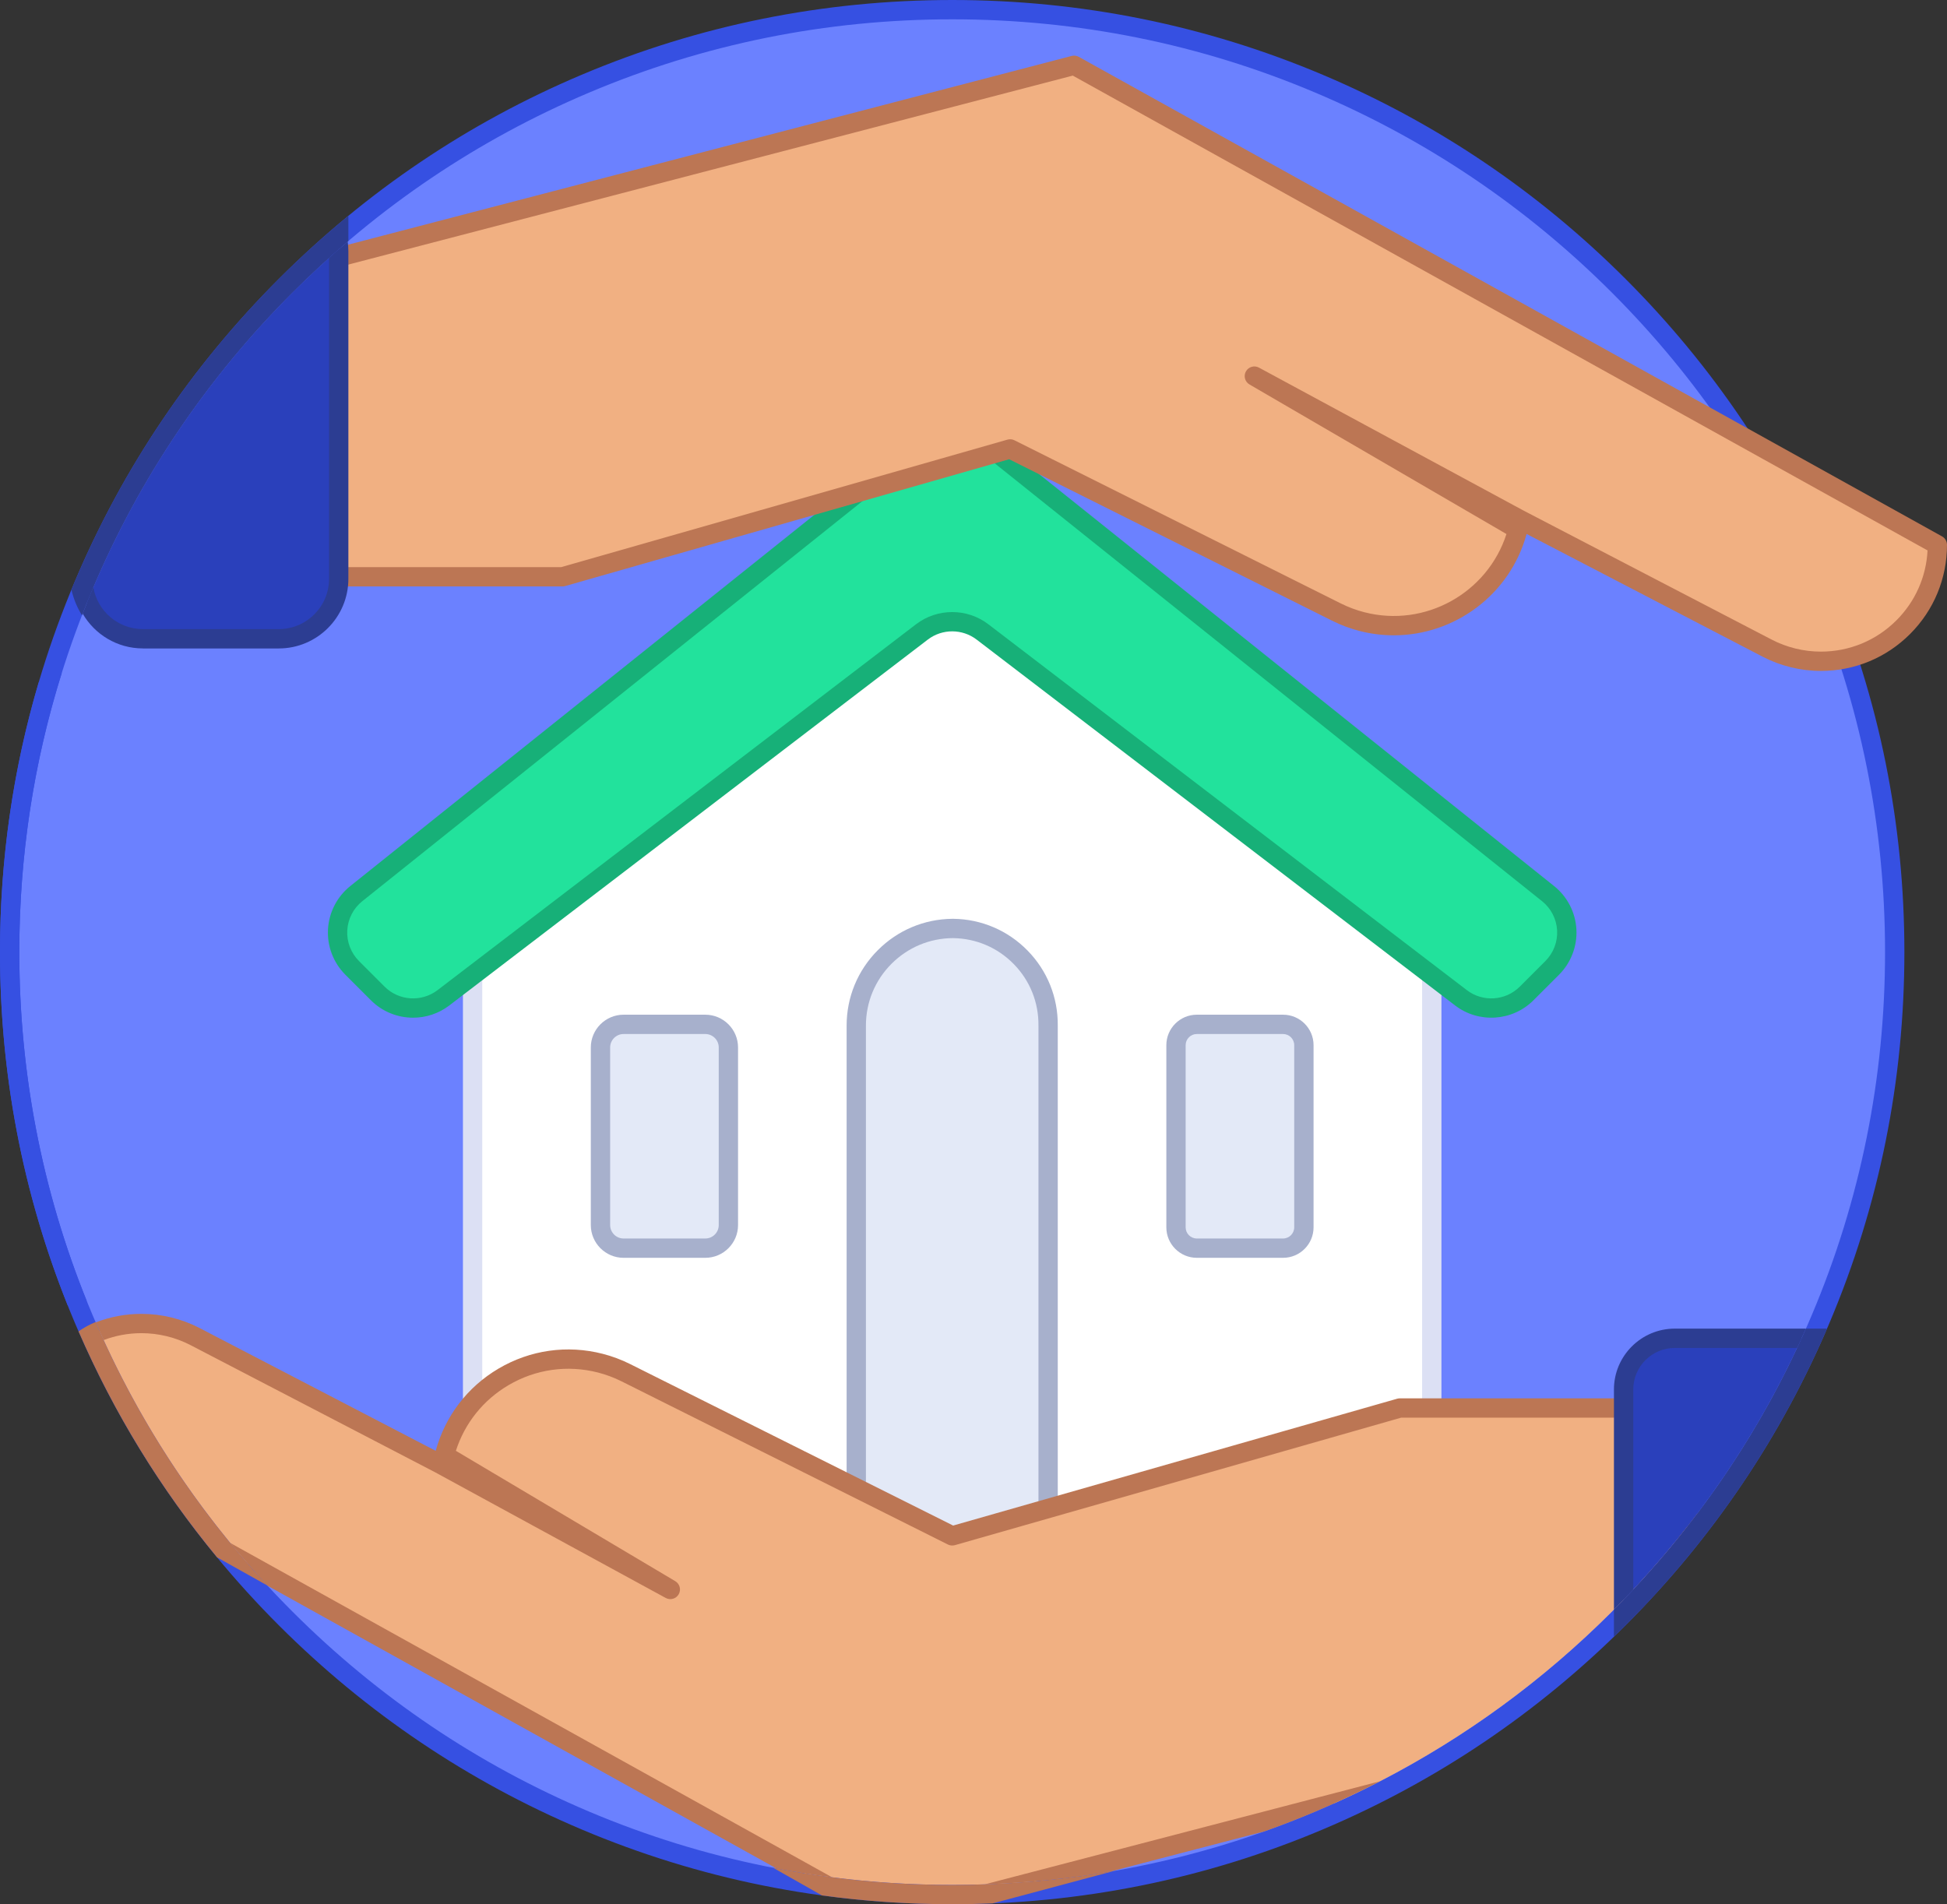 <?xml version="1.0" encoding="UTF-8"?>
<svg id="Filled" xmlns="http://www.w3.org/2000/svg" viewBox="0 0 1007.95 985.89">
  <rect x="0" y="0" width="1007.95" height="985.89" fill="#333333" stroke="none"/>
  <defs>
    <style>
      .cls-1 {
        fill: none;
      }

      .cls-1, .cls-2, .cls-3, .cls-4, .cls-5, .cls-6, .cls-7, .cls-8, .cls-9, .cls-10, .cls-11, .cls-12, .cls-13 {
        stroke-width: 0px;
      }

      .cls-2 {
        fill: #2c3d92;
      }

      .cls-3 {
        fill: #2a40bb;
      }

      .cls-4 {
        fill: #17b078;
      }

      .cls-5 {
        fill: #3650e2;
      }

      .cls-6 {
        fill: #a7b0cc;
      }

      .cls-7 {
        fill: #22e29c;
      }

      .cls-8 {
        fill: #dce0f4;
      }

      .cls-9 {
        fill: #bc7654;
      }

      .cls-10 {
        fill: #6b81ff;
      }

      .cls-11 {
        fill: #fff;
      }

      .cls-12 {
        fill: #e3e9f7;
      }

      .cls-13 {
        fill: #f1b082;
      }
    </style>
  </defs>
  <circle class="cls-10" cx="492.94" cy="492.94" r="487.94"/>
  <path class="cls-5" d="M492.94,985.89c-66.54,0-131.1-13.03-191.88-38.74-58.7-24.83-111.42-60.37-156.69-105.64s-80.81-97.99-105.64-156.69C13.03,624.05,0,559.49,0,492.94s13.03-131.1,38.74-191.88c24.83-58.7,60.37-111.42,105.64-156.69s97.99-80.81,156.69-105.64C361.84,13.03,426.4,0,492.94,0s131.1,13.03,191.88,38.74c58.7,24.83,111.42,60.37,156.69,105.64s80.81,97.99,105.64,156.69c25.71,60.78,38.74,125.33,38.74,191.88s-13.03,131.1-38.74,191.88c-24.83,58.7-60.37,111.42-105.64,156.69s-97.99,80.81-156.69,105.64c-60.78,25.71-125.33,38.74-191.88,38.74ZM492.94,10c-65.2,0-128.45,12.77-187.98,37.95-57.51,24.32-109.16,59.15-153.51,103.5-44.35,44.35-79.18,96-103.5,153.51-25.18,59.54-37.95,122.78-37.95,187.98s12.77,128.45,37.95,187.98c24.32,57.51,59.15,109.16,103.5,153.51s96,79.18,153.51,103.5c59.54,25.18,122.78,37.95,187.98,37.95s128.45-12.77,187.98-37.95c57.51-24.32,109.16-59.15,153.51-103.5s79.18-96,103.5-153.51c25.18-59.54,37.95-122.78,37.95-187.98s-12.77-128.45-37.95-187.98c-24.32-57.51-59.15-109.16-103.5-153.51-44.35-44.35-96-79.18-153.51-103.5-59.54-25.18-122.78-37.95-187.98-37.95Z"/>
  <path class="cls-11" d="M741.22,828.29H244.66v-331.04l248.28-198.62,248.28,198.62v331.04Z"/>
  <path class="cls-8" d="M746.22,833.29H239.66v-338.44l1.88-1.5,251.4-201.12,253.28,202.62v338.44ZM249.66,823.29h486.56v-323.64l-243.28-194.62-243.28,194.62v323.64Z"/>
  <path class="cls-7" d="M229.52,516.62l247.73-189.44c9.26-7.08,22.12-7.08,31.38,0l247.73,189.44c10.28,7.86,24.8,6.9,33.95-2.25l13.26-13.26c10.88-10.88,9.89-28.81-2.13-38.43l-292.37-233.9c-9.43-7.55-22.84-7.55-32.27,0l-292.37,233.9c-12.02,9.62-13.01,27.55-2.13,38.43l13.26,13.26c9.15,9.15,23.67,10.12,33.95,2.25Z"/>
  <path class="cls-4" d="M213.86,526.9c-7.95,0-15.87-3.04-21.82-9l-13.26-13.26c-6.19-6.19-9.47-14.76-8.98-23.5s4.68-16.9,11.52-22.37l292.37-233.9c11.34-9.07,27.18-9.07,38.51,0l292.37,233.9c6.84,5.47,11.04,13.62,11.52,22.37.48,8.74-2.79,17.31-8.98,23.5l-13.26,13.26c-10.88,10.88-28.3,12.04-40.52,2.69l-247.73-189.44c-7.45-5.7-17.85-5.7-25.3,0l-247.73,189.44c-5.53,4.23-12.13,6.31-18.7,6.31ZM492.94,228.08c-4.59,0-9.18,1.53-13.01,4.6l-292.37,233.9c-4.62,3.7-7.46,9.2-7.78,15.11-.33,5.91,1.88,11.69,6.07,15.88l13.26,13.26c7.35,7.35,19.12,8.13,27.38,1.82l247.73-189.44c11.02-8.43,26.43-8.43,37.45,0l247.73,189.44c8.26,6.31,20.03,5.53,27.38-1.82l13.26-13.26c4.18-4.18,6.4-9.97,6.07-15.88-.33-5.91-3.17-11.42-7.79-15.11l-292.37-233.9c-3.83-3.06-8.42-4.6-13.01-4.6Z"/>
  <path class="cls-12" d="M492.94,480.7h.66c-27.79,0-50.32,22.53-50.32,50.31h0v297.28h99.31v-297.27c.31-27.48-21.71-50-49.19-50.31-.16,0-.31,0-.47,0Z"/>
  <path class="cls-6" d="M547.6,833.29h-109.31v-302.27c0-14.78,5.75-28.67,16.2-39.12,10.29-10.29,23.92-16.03,38.45-16.2h0s.66,0,.66,0c0,0,0,0,0,0h0c14.57.2,28.2,6.05,38.4,16.48,10.22,10.46,15.76,24.27,15.6,38.9v302.22ZM448.29,823.29h89.31v-292.27c.14-12.01-4.39-23.3-12.75-31.85-8.36-8.55-19.54-13.33-31.5-13.47h-.17c-11.95.1-23.17,4.81-31.63,13.27-8.56,8.56-13.27,19.94-13.27,32.04v292.28Z"/>
  <path class="cls-12" d="M322.83,530.35h42.3c6.6,0,11.96,5.35,11.96,11.96v91.95c0,6.6-5.35,11.96-11.96,11.96h-42.3c-6.6,0-11.96-5.35-11.96-11.96v-91.95c0-6.6,5.35-11.96,11.96-11.96Z"/>
  <path class="cls-6" d="M365.12,651.22h-42.3c-9.35,0-16.96-7.61-16.96-16.96v-91.95c0-9.35,7.61-16.96,16.96-16.96h42.3c9.35,0,16.96,7.61,16.96,16.96v91.95c0,9.35-7.61,16.96-16.96,16.96ZM322.83,535.35c-3.84,0-6.96,3.12-6.96,6.96v91.95c0,3.84,3.12,6.96,6.96,6.96h42.3c3.84,0,6.96-3.12,6.96-6.96v-91.95c0-3.84-3.12-6.96-6.96-6.96h-42.3Z"/>
  <path class="cls-12" d="M619.59,530.35h44.65c5.95,0,10.78,4.83,10.78,10.78v94.31c0,5.95-4.83,10.78-10.78,10.78h-44.65c-5.95,0-10.78-4.83-10.78-10.78v-94.31c0-5.95,4.83-10.78,10.78-10.78Z"/>
  <path class="cls-6" d="M664.24,651.22h-44.65c-8.7,0-15.78-7.08-15.78-15.78v-94.31c0-8.7,7.08-15.78,15.78-15.78h44.65c8.7,0,15.78,7.08,15.78,15.78v94.31c0,8.7-7.08,15.78-15.78,15.78ZM619.58,535.35c-3.19,0-5.78,2.59-5.78,5.78v94.31c0,3.19,2.59,5.78,5.78,5.78h44.65c3.19,0,5.78-2.59,5.78-5.78v-94.31c0-3.19-2.59-5.78-5.78-5.78h-44.65Z"/>
  <path class="cls-13" d="M914.84,335.57l-128.3-66.72-137.18-74.12,136.4,79.41c-9.11,35.45-45.24,56.8-80.69,47.69-4.53-1.17-8.93-2.81-13.12-4.9l-169.01-84.5-231.73,66.21h-148.97l5-140.44,28.1-25.08,380.69-99.31,446.9,248.28c0,33.3-27,60.29-60.3,60.29-9.68,0-19.22-2.33-27.81-6.8h0Z"/>
  <path class="cls-9" d="M942.65,347.37h0c-10.44,0-20.86-2.55-30.12-7.36h0l-122.21-63.55c-8.62,31.54-37.36,52.47-68.76,52.47-5.86,0-11.8-.73-17.73-2.25-4.87-1.25-9.61-3.02-14.11-5.27l-167.28-83.64-229.86,65.67c-.45.13-.91.19-1.37.19h-148.97c-2.76,0-5-2.24-5-5v-110.54l41.68-61.07L554.79,28.96c1.24-.32,2.57-.16,3.69.47l446.9,248.28c1.59.88,2.57,2.55,2.57,4.37,0,17.44-6.79,33.84-19.12,46.17-12.33,12.33-28.73,19.12-46.17,19.12ZM917.15,331.13c7.84,4.08,16.67,6.24,25.51,6.24,14.77,0,28.66-5.75,39.1-16.19,9.76-9.76,15.42-22.52,16.12-36.2L555.37,39.14l-378.76,98.81c-.41.11-.84.16-1.26.16l-28.1,25.17v130.35h143.27l231.05-66.02c1.2-.34,2.49-.22,3.61.34l169.01,84.5c3.86,1.93,7.95,3.45,12.13,4.53,31.5,8.1,63.69-9.93,73.56-40.49l-133.03-77.44c-2.36-1.37-3.18-4.39-1.84-6.77,1.34-2.38,4.33-3.25,6.74-1.95l137.18,74.12,128.23,66.68Z"/>
  <path class="cls-3" d="M73.98,330.73h70.33c17.14,0,31.04-13.9,31.04-31.04v-169.65c0-.31-.01-.62-.02-.92-1.67,1.46-3.33,2.93-4.98,4.41-6.44,5.79-12.74,11.76-18.9,17.92-44.13,44.13-78.83,95.49-103.13,152.65-.12.29-.25.57-.37.86-.92,2.16-1.81,4.33-2.69,6.51,4.64,11.3,15.75,19.26,28.72,19.26Z"/>
  <path class="cls-2" d="M73.98,335.73h70.33c19.87,0,36.04-16.17,36.04-36.04v-169.65c0-1.68-.13-3.34-.35-4.96-3.25,2.77-6.47,5.59-9.65,8.45v166.15c0,14.36-11.68,26.04-26.04,26.04h-70.33c-12.85,0-23.56-9.36-25.66-21.63-.12.29-.25.57-.37.86-1.79,4.23-3.51,8.48-5.17,12.74,6.24,10.77,17.88,18.03,31.2,18.03Z"/>
  <path class="cls-13" d="M724.67,728.98l-231.73,66.21-169.01-84.51c-4.19-2.09-8.59-3.73-13.12-4.9-35.45-9.11-71.57,12.24-80.69,47.69l116.89,69.47-119.51-65.14-126.46-65.76c-8.59-4.47-18.13-6.8-27.81-6.8-7.63,0-14.92,1.43-21.63,4.01.68,1.52,1.34,3.05,2.03,4.56,17.3,37.81,39.24,72.96,65.55,105.02,2.98,3.64,6.03,7.23,9.12,10.79l288.6,160.33c4.61.73,9.23,1.39,13.87,1.99,20.48,2.62,41.23,3.95,62.17,3.95,5.65,0,11.29-.1,16.91-.29,8.66-.3,17.27-.83,25.85-1.58l155.4-40.54c7.89-3.56,15.68-7.3,23.34-11.26,44.19-22.81,84.44-52.23,119.99-87.78.37-.37.73-.75,1.1-1.12,1.68-1.69,3.35-3.39,5-5.1,1.69-1.75,3.34-3.52,5-5.29,8.05-8.59,15.74-17.44,23.1-26.53,1.69-2.08,3.35-4.18,5-6.28v-61.13h-148.97Z"/>
  <path class="cls-9" d="M574.64,969.03l79.98-20.86c8.84-3.15,17.62-6.55,26.31-10.23,11.41-4.83,22.58-10.07,33.52-15.72l-204.59,53.37c21.86-.75,43.47-2.94,64.78-6.57Z"/>
  <path class="cls-9" d="M138.55,821.03l263.37,146.32c9.55,1.82,19.17,3.35,28.85,4.59l-311.59-173.11c6.22,7.57,12.67,14.98,19.37,22.2Z"/>
  <path class="cls-9" d="M873.64,723.98h-148.97c-.46,0-.93.06-1.37.19l-229.86,65.67-167.28-83.64c-4.5-2.25-9.24-4.02-14.11-5.27-18.44-4.74-37.62-2.01-54.01,7.67-16.07,9.5-27.57,24.58-32.48,42.54l-122.21-63.55c-9.27-4.82-19.68-7.36-30.12-7.36h0c-8.23,0-16.23,1.53-23.67,4.43,1.33,3.07,2.69,6.12,4.07,9.15,6.18-2.34,12.8-3.58,19.6-3.58,8.84,0,17.66,2.16,25.51,6.24l126.38,65.71,119.51,65.14c2.39,1.3,5.39.45,6.74-1.92,1.35-2.37.55-5.38-1.79-6.77l-113.57-67.49c4.59-14.28,14.12-26.23,27.14-33.93,14.09-8.33,30.58-10.67,46.43-6.6,4.18,1.08,8.27,2.6,12.13,4.53l169.01,84.51c1.12.56,2.4.68,3.61.34l231.05-66.02h143.27v62.42c3.41-4.21,6.74-8.47,10-12.79v-54.63c0-2.76-2.24-5-5-5Z"/>
  <path class="cls-3" d="M867.04,692.87c-14.64,0-26.51,11.87-26.51,26.51v108.83c38.42-39.8,69.36-85.24,92.15-135.35h-65.64Z"/>
  <path class="cls-2" d="M845.53,822.93v-103.54c0-11.86,9.65-21.51,21.51-21.51h63.3c.78-1.67,1.58-3.32,2.34-5,.76-1.66,1.5-3.33,2.24-5h-67.88c-17.38,0-31.51,14.14-31.51,31.51v113.93c1.68-1.69,3.35-3.39,5-5.1,1.69-1.75,3.34-3.52,5-5.29Z"/>
  <g>
    <path class="cls-1" d="M180.35,148.2v-23.42c-9.95,8.47-19.59,17.35-28.9,26.67-44.35,44.35-79.18,96-103.5,153.51-1.91,4.51-3.74,9.05-5.5,13.6,8.83,13.92,22.75,16.08,22.75,16.08l-33.22,13.79c-14.6,46.53-21.98,94.96-21.98,144.51,0,65.2,12.77,128.45,37.95,187.98,24.32,57.51,59.15,109.16,103.5,153.51s96,79.18,153.51,103.5c59.54,25.18,122.78,37.95,187.98,37.95s128.45-12.77,187.98-37.95c57.51-24.32,109.16-59.15,153.51-103.5s79.18-96,103.5-153.51c25.18-59.54,37.95-122.78,37.95-187.98s-12.77-128.45-37.95-187.98c-24.32-57.51-59.15-109.16-103.5-153.51-44.35-44.35-96-79.18-153.51-103.5-59.54-25.18-122.78-37.95-187.98-37.95s-128.45,12.77-187.98,37.95c-39.22,16.59-75.71,38.06-109.02,64.11v36.13h-15.58Z"/>
    <path class="cls-2" d="M47.95,304.96c24.32-57.51,59.15-109.16,103.5-153.51,9.32-9.32,18.96-18.2,28.9-26.67v-13.04c-12.46,10.24-24.46,21.12-35.97,32.64-45.27,45.27-80.81,97.99-105.64,156.69-.6,1.42-1.18,2.84-1.77,4.26,1.27,5.3,3.2,9.66,5.48,13.24,1.77-4.55,3.59-9.09,5.5-13.6Z"/>
  </g>
  <g>
    <path class="cls-9" d="M49.48,684.47c-2.99,1.25-5.95,2.83-8.81,4.82,18.41,42.36,42.43,81.55,71.71,117.01l26.06,14.6c-37.32-40.27-67.19-86.08-88.96-136.44Z"/>
    <path class="cls-5" d="M10,492.94c0-49.56,7.39-97.98,21.98-144.51l-11.97,4.97C6.72,398.45,0,445.18,0,492.94c0,63.25,11.78,124.7,35.02,182.81l9.9-2.18c-23.17-57.38-34.92-118.11-34.92-180.64Z"/>
  </g>
  <path class="cls-2" d="M835.53,833.33v14.05c2-1.94,4-3.89,5.97-5.86,44.48-44.48,79.57-96.16,104.33-153.63h-10.91c-23.94,54.25-57.35,103.15-99.39,145.45Z"/>
  <path class="cls-1" d="M400.24,967.02c30.32,5.89,61.28,8.87,92.7,8.87,65.2,0,128.45-12.77,187.98-37.95,11.1-4.69,21.98-9.78,32.63-15.25l-16.38,4.04-6.79-23.54,65.41-4.98c28.22-18.33,54.51-39.64,78.64-63.77,44.35-44.35,79.18-96,103.5-153.51,25.18-59.54,37.95-122.78,37.95-187.98s-12.77-128.45-37.95-187.98c-24.32-57.51-59.15-109.16-103.5-153.51-44.35-44.35-96-79.18-153.51-103.5-59.54-25.18-122.78-37.95-187.98-37.95s-128.45,12.77-187.98,37.95c-57.51,24.32-109.16,59.15-153.51,103.5-44.35,44.35-79.18,96-103.5,153.51-25.18,59.54-37.95,122.78-37.95,187.98s12.77,128.45,37.95,187.98c24.32,57.51,59.15,109.16,103.5,153.51s96,79.18,153.51,103.5c19.57,8.28,39.54,15.2,59.84,20.78l-20.83-23.56,56.26,31.86Z"/>
  <path class="cls-9" d="M492.94,975.89c-31.42,0-62.39-2.97-92.7-8.87l25.28,14.32c22.2,3.03,44.7,4.55,67.43,4.55,7.01,0,14-.15,20.97-.44l62.73-16.76c-27.44,4.79-55.38,7.2-83.7,7.2Z"/>
</svg>